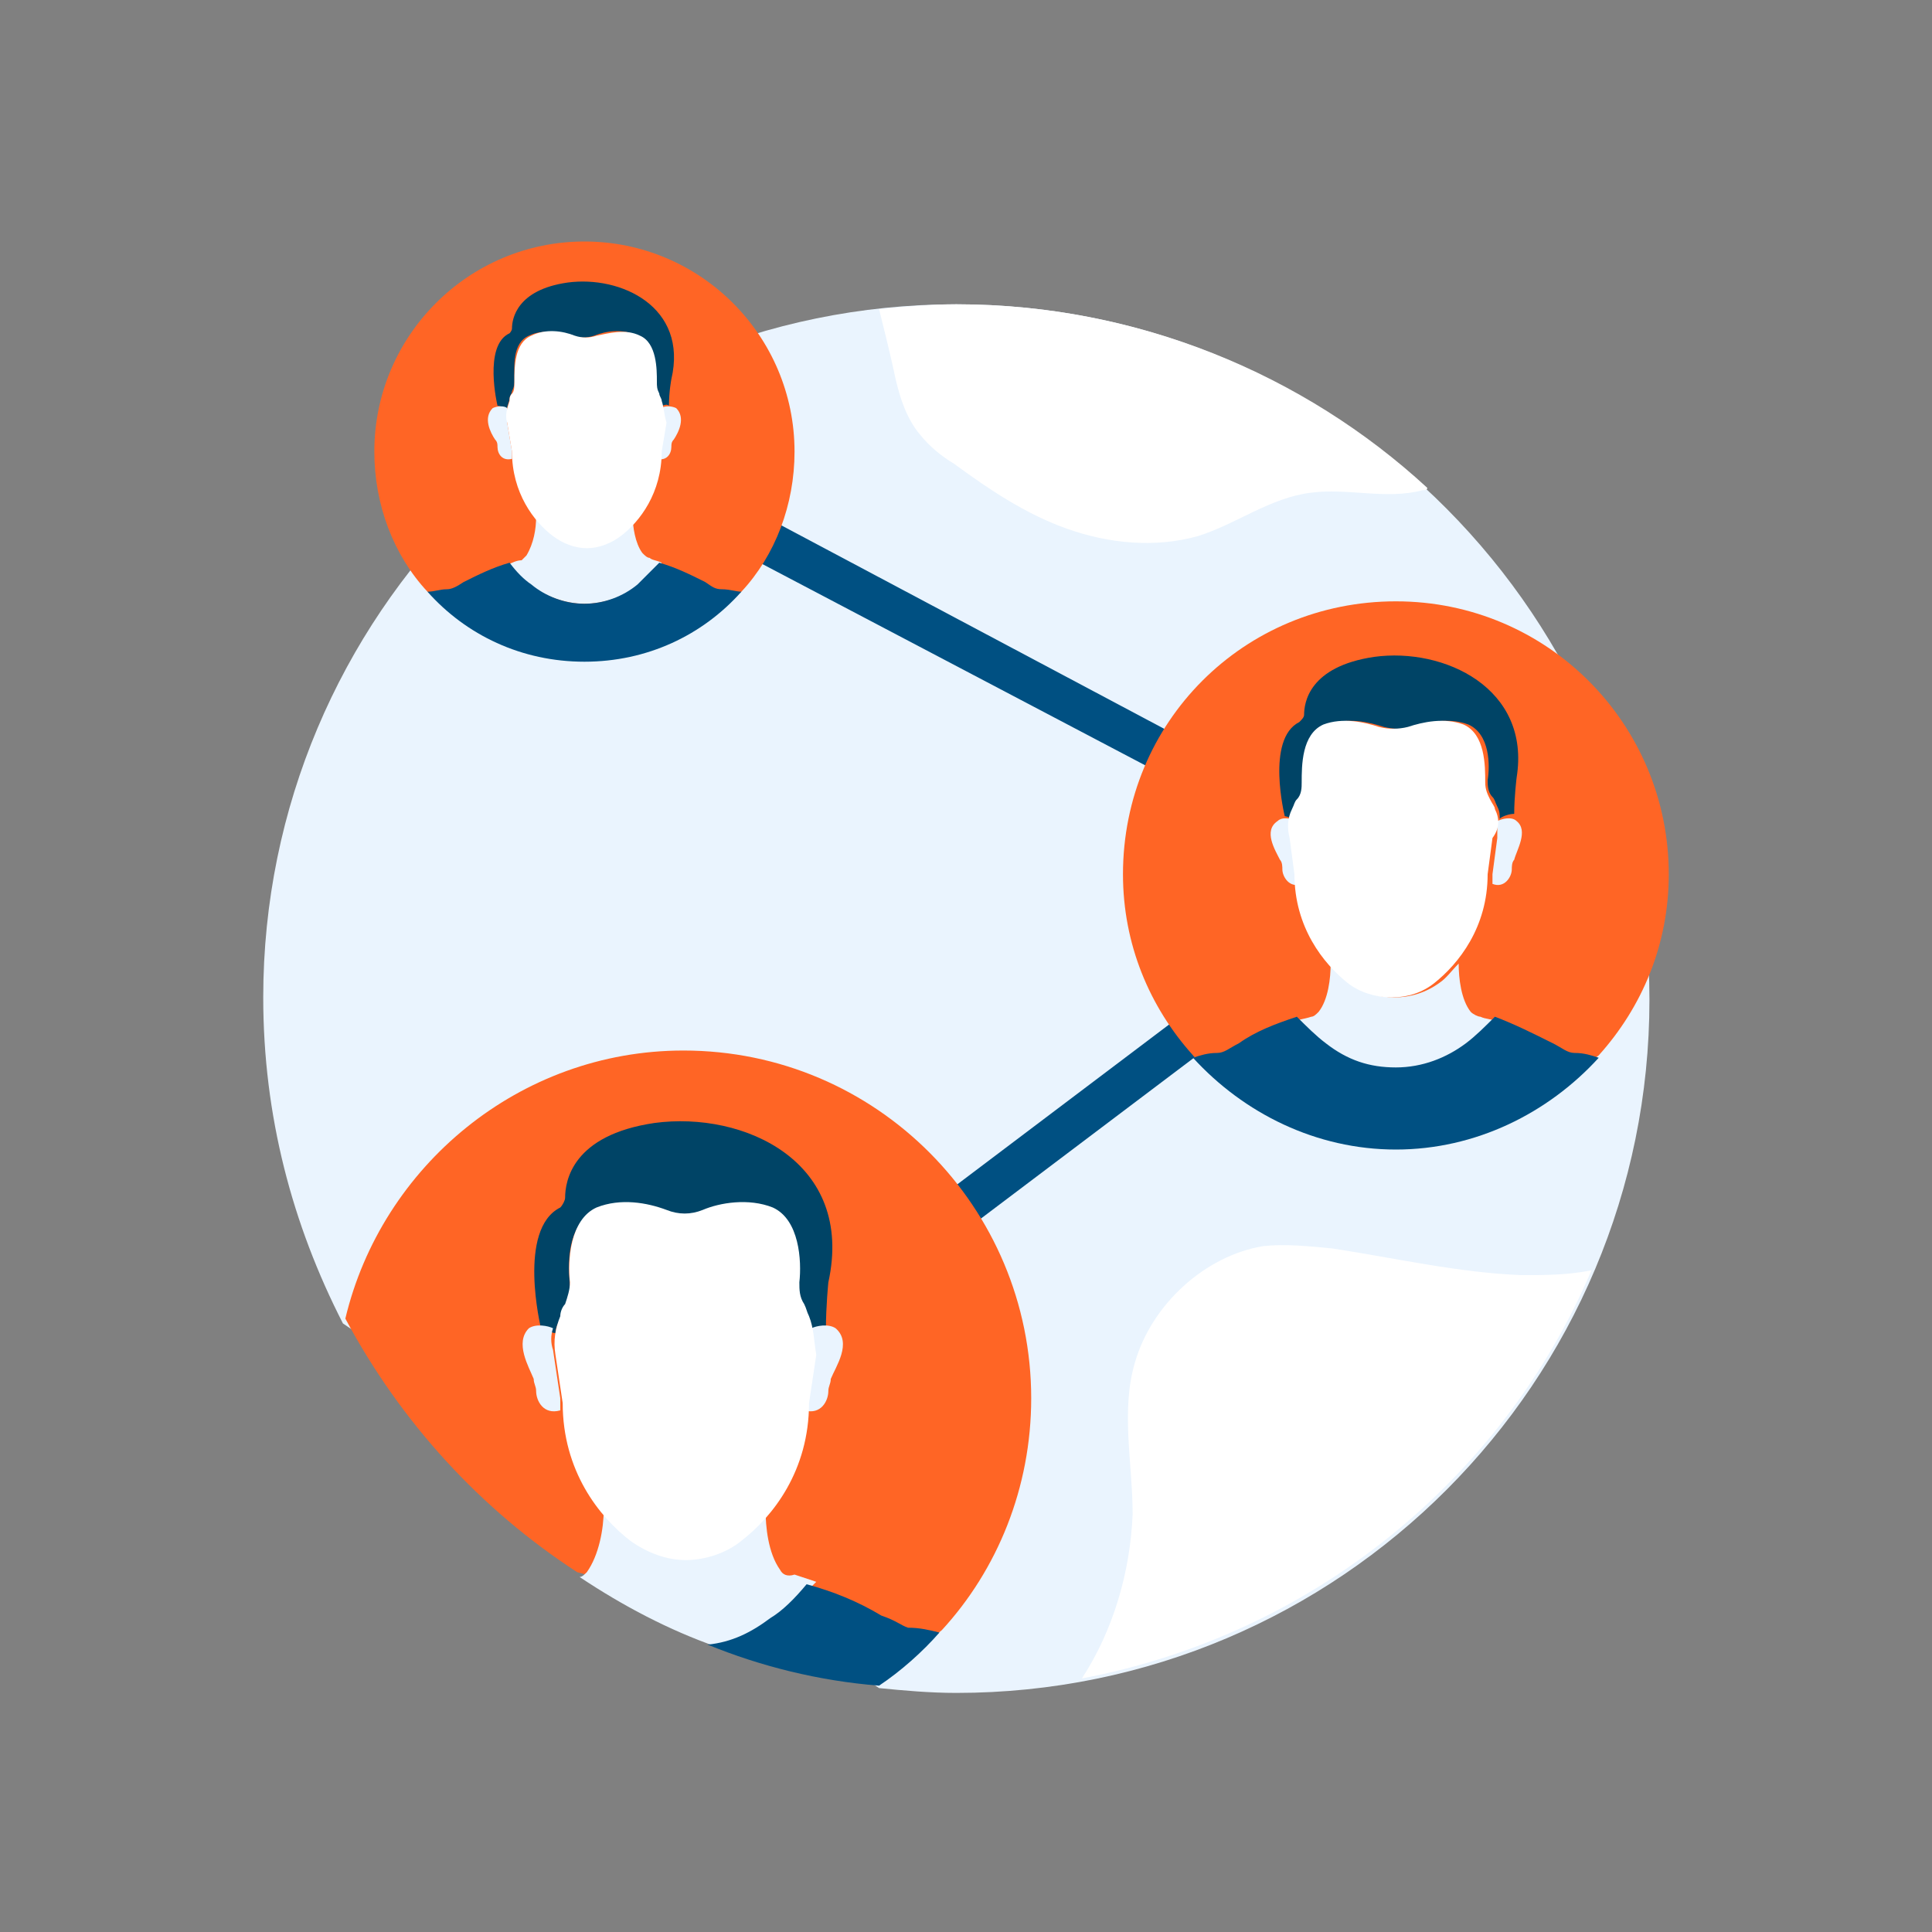 <?xml version="1.0" encoding="utf-8"?>
<!-- Generator: Adobe Illustrator 25.2.3, SVG Export Plug-In . SVG Version: 6.00 Build 0)  -->
<svg version="1.1" id="Layer_1" xmlns="http://www.w3.org/2000/svg" xmlns:xlink="http://www.w3.org/1999/xlink" x="0px" y="0px"
	 viewBox="0 0 80 80" style="enable-background:new 0 0 80 80;" xml:space="preserve">
<rect x="0" y="0" width="80" height="80" fill="#808080" stroke="none"/>
<style type="text/css">
	.st0{fill:#EAF4FE;}
	.st1{fill:#005082;}
	.st2{fill:#FF6525;}
	.st3{fill:#FFFFFF;}
	.st4{fill:#004466;}
</style>
<g>
	<path class="st0" d="M39.6,12.6c-15.9,0-28.7,12.9-28.7,28.7c0,4.9,1.2,9.4,3.3,13.5l22.2,15.1c1,0.1,2.1,0.2,3.2,0.2
		c15.9,0,28.7-12.9,28.7-28.7S55.5,12.6,39.6,12.6L39.6,12.6z"/>
	<g>
		<path class="st1" d="M39.4,51.1c-0.3,0-0.5-0.1-0.7-0.3c-0.3-0.4-0.2-0.9,0.2-1.2l10.6-8c0.4-0.3,0.9-0.2,1.2,0.2
			c0.3,0.4,0.2,0.9-0.2,1.2l-10.6,8C39.7,51,39.6,51.1,39.4,51.1L39.4,51.1z"/>
	</g>
	<g>
		<path class="st1" d="M48.6,32.2c-0.1,0-0.3,0-0.4-0.1l-17.5-9.2c-0.4-0.2-0.6-0.8-0.4-1.2c0.2-0.4,0.8-0.6,1.2-0.4L49,30.6
			c0.4,0.2,0.6,0.8,0.4,1.2C49.2,32.1,48.9,32.2,48.6,32.2L48.6,32.2z"/>
	</g>
	<path class="st2" d="M37.2,68.7c1.1-0.6,1.8-1.2,1.8-1.2c2.3-2.5,3.7-5.9,3.7-9.6c0-7.9-6.4-14.4-14.4-14.4
		c-6.8,0-12.5,4.8-14,11.1c2.3,4.3,5.6,7.9,9.6,10.5L37.2,68.7z"/>
	<path class="st0" d="M32.3,65c-0.5-0.7-0.6-1.8-0.6-2.5c-0.3,0.4-0.7,0.7-1,1c-1.4,1.1-3.3,1.1-4.7,0c-0.3-0.3-0.7-0.6-1-1
		c0,0.8-0.2,1.9-0.7,2.6c-0.1,0.1-0.2,0.2-0.3,0.2c1.8,1.2,3.7,2.2,5.7,2.9c0.9-0.2,1.8-0.6,2.5-1.2c0.5-0.4,1-0.9,1.6-1.5
		c-0.3-0.1-0.6-0.2-0.9-0.3C32.6,65.3,32.4,65.2,32.3,65L32.3,65z"/>
	<path class="st1" d="M36.5,66.9c-1-0.6-2-1-3.1-1.3c-0.5,0.6-1,1.1-1.5,1.4c-0.8,0.6-1.6,1-2.6,1.1c2.2,0.9,4.6,1.5,7.1,1.7
		c0.9-0.6,1.8-1.4,2.5-2.2c-0.4-0.1-0.8-0.2-1.3-0.2C37.3,67.3,37.1,67.1,36.5,66.9L36.5,66.9z"/>
	<g>
		<path class="st3" d="M39.6,12.6c-1.1,0-2.1,0.1-3.2,0.2c0.2,0.8,0.4,1.6,0.6,2.5c0.2,1,0.5,2,1.1,2.7c0.4,0.5,0.9,0.9,1.4,1.2
			c1.5,1.1,3,2.1,4.7,2.7c1.7,0.6,3.6,0.8,5.4,0.3c1.6-0.5,3-1.6,4.7-1.8c1.5-0.2,3.1,0.3,4.6-0.1c0.1,0,0.2,0,0.2-0.1
			C54,15.5,47.1,12.6,39.6,12.6z"/>
	</g>
	<g>
		<path class="st3" d="M44.8,69.5c9.5-1.8,17.4-8.2,21.1-16.9c-1,0.2-1.9,0.2-2.9,0.2c-2.6-0.1-5.2-0.7-7.8-1.1
			c-1-0.1-2-0.2-2.9-0.1C49.9,52,47.7,54,47,56.4c-0.6,2-0.1,4.2-0.1,6.3C46.8,65.1,46.1,67.5,44.8,69.5L44.8,69.5z"/>
	</g>
	<g>
		<g>
			<path class="st4" d="M27.1,46.5c-3.4,0.5-3.7,2.4-3.7,3.1c0,0.1-0.1,0.3-0.2,0.4c-1.8,0.9-0.8,5-0.8,5c0.2,0,0.4,0.2,0.6,0.2
				c0-0.2,0.1-0.4,0.2-0.6c0.1-0.2,0.1-0.3,0.2-0.5c0.2-0.3,0.2-0.6,0.2-0.9c-0.1-0.9-0.1-2.5,1-3c1-0.4,2.2-0.2,2.9,0.1
				c0.5,0.2,1,0.2,1.5,0c0.8-0.3,1.9-0.5,2.9-0.1c1.1,0.5,1.1,2.1,1,3c0,0.3,0,0.6,0.2,0.9c0.1,0.2,0.2,0.3,0.2,0.5
				c0.1,0.2,0.1,0.4,0.2,0.6c0.2-0.1,0.5-0.3,0.7-0.2c0-0.9,0.1-1.9,0.1-1.9C35.4,48.1,30.8,46,27.1,46.5L27.1,46.5z"/>
		</g>
		<path class="st0" d="M34.6,55c-0.3-0.2-0.8-0.1-1,0c0.1,0.3,0.1,0.6,0,0.9l-0.3,2c0,0.2,0,0.3,0,0.5c0.7,0.2,1-0.4,1-0.8
			c0-0.2,0.1-0.3,0.1-0.5C34.6,56.6,35.3,55.6,34.6,55L34.6,55z"/>
		<path class="st0" d="M21.9,55c0.3-0.2,0.8-0.1,1,0c-0.1,0.3-0.1,0.6,0,0.9l0.3,2c0,0.2,0,0.3,0,0.5c-0.7,0.2-1-0.4-1-0.8
			c0-0.2-0.1-0.3-0.1-0.5C21.9,56.6,21.3,55.6,21.9,55L21.9,55z"/>
		<path class="st3" d="M33.5,54.5c-0.1-0.2-0.1-0.3-0.2-0.5c-0.2-0.3-0.2-0.6-0.2-0.9c0.1-0.9,0-2.6-1.1-3.1c-1-0.4-2.2-0.2-2.9,0.1
			c-0.5,0.2-1,0.2-1.5,0c-0.8-0.3-1.9-0.5-2.9-0.1c-1.1,0.5-1.2,2.2-1.1,3.1c0,0.3-0.1,0.6-0.2,0.9c-0.1,0.1-0.2,0.3-0.2,0.5
			c-0.2,0.5-0.3,1-0.2,1.6l0.3,2c0,2.8,1.5,4.7,2.8,5.7c0.7,0.5,1.5,0.8,2.3,0.8s1.7-0.3,2.3-0.8c1.3-1,2.8-2.9,2.8-5.7l0.3-2
			C33.7,55.5,33.7,55,33.5,54.5L33.5,54.5z"/>
	</g>
	<g>
		<path class="st2" d="M57.8,46.8c4.5,0,8.4-3.1,8.4-3.1c1.8-2,2.9-4.6,2.9-7.5c0-6.2-5-11.3-11.3-11.3s-11.3,5-11.3,11.3
			c0,2.9,1.1,5.5,2.9,7.5C49.4,43.8,53.3,46.8,57.8,46.8z"/>
		<g>
			<path class="st0" d="M54.8,43.4c0.9,0.7,1.9,1,3,1c1.1,0,2.2-0.4,3-1c0.4-0.3,0.8-0.7,1.2-1.1c-0.2-0.1-0.5-0.1-0.7-0.2
				c-0.1,0-0.3-0.1-0.4-0.2c-0.4-0.5-0.5-1.4-0.5-2c-0.3,0.3-0.5,0.6-0.8,0.8c-1.1,0.8-2.6,0.8-3.7,0c-0.3-0.2-0.6-0.5-0.8-0.8
				c0,0.6-0.1,1.5-0.5,2c-0.1,0.1-0.2,0.2-0.3,0.2c-0.3,0.1-0.5,0.1-0.7,0.2C54,42.7,54.4,43,54.8,43.4L54.8,43.4z"/>
		</g>
		<path class="st1" d="M65.2,43.6c-0.3,0-0.5-0.2-0.9-0.4c-0.8-0.4-1.6-0.8-2.4-1.1c-0.4,0.4-0.8,0.8-1.2,1.1c-0.8,0.6-1.8,1-2.9,1
			s-2-0.3-2.9-1c-0.4-0.3-0.8-0.7-1.2-1.1c-0.9,0.3-1.7,0.6-2.4,1.1c-0.4,0.2-0.6,0.4-0.9,0.4c-0.4,0-0.7,0.1-1,0.2
			c2.1,2.3,5.1,3.8,8.4,3.8c3.3,0,6.3-1.5,8.4-3.8C65.9,43.7,65.6,43.6,65.2,43.6z"/>
		<g>
			<g>
				<path class="st4" d="M56.9,27.2c-2.7,0.4-2.9,1.9-2.9,2.4c0,0.1-0.1,0.2-0.2,0.3c-1.4,0.7-0.6,3.9-0.6,3.9
					c0.1,0,0.3,0.1,0.5,0.2c0-0.2,0.1-0.3,0.1-0.5c0-0.1,0.1-0.2,0.2-0.4c0.1-0.2,0.2-0.4,0.2-0.7c0-0.7-0.1-2,0.8-2.4
					c0.8-0.3,1.7-0.1,2.3,0.1c0.4,0.1,0.8,0.1,1.2,0c0.6-0.2,1.5-0.4,2.3-0.1c0.9,0.4,0.9,1.7,0.8,2.3c0,0.2,0,0.5,0.2,0.7
					c0.1,0.1,0.1,0.2,0.2,0.4c0.1,0.2,0.1,0.3,0.1,0.5c0.1-0.1,0.4-0.2,0.6-0.2c0-0.7,0.1-1.5,0.1-1.5
					C63.4,28.5,59.8,26.8,56.9,27.2z"/>
			</g>
			<path class="st0" d="M62.8,34c-0.2-0.2-0.6-0.1-0.8,0c0,0.2,0,0.5,0,0.7l-0.2,1.5c0,0.1,0,0.2,0,0.4c0.5,0.2,0.8-0.3,0.8-0.6
				c0-0.1,0-0.3,0.1-0.4C62.8,35.2,63.3,34.4,62.8,34L62.8,34z"/>
			<path class="st0" d="M52.9,34c0.2-0.2,0.6-0.1,0.8,0c0,0.2,0,0.5,0,0.7l0.2,1.5c0,0.1,0,0.2,0,0.4c-0.5,0.2-0.8-0.3-0.8-0.6
				c0-0.1,0-0.3-0.1-0.4C52.8,35.2,52.3,34.4,52.9,34L52.9,34z"/>
			<path class="st3" d="M61.9,33.5c0-0.1-0.1-0.2-0.2-0.4c-0.1-0.2-0.2-0.4-0.2-0.7c0-0.7,0-2-0.9-2.4c-0.8-0.3-1.7-0.1-2.3,0.1
				c-0.4,0.1-0.8,0.1-1.2,0c-0.6-0.2-1.5-0.4-2.3-0.1c-0.9,0.4-0.9,1.7-0.9,2.4c0,0.2,0,0.5-0.2,0.7c-0.1,0.1-0.1,0.2-0.2,0.4
				c-0.2,0.4-0.2,0.8-0.1,1.2l0.2,1.5c0,2.2,1.2,3.7,2.2,4.5c0.5,0.4,1.2,0.6,1.8,0.6c0.7,0,1.3-0.2,1.8-0.6c1-0.8,2.2-2.3,2.2-4.5
				l0.2-1.5C62.1,34.3,62.1,33.9,61.9,33.5L61.9,33.5z"/>
		</g>
	</g>
	<g>
		<path class="st2" d="M24.2,26.9c3.5,0,6.5-2.4,6.5-2.4c1.4-1.5,2.2-3.6,2.2-5.8c0-4.8-3.9-8.7-8.7-8.7c-4.8,0-8.7,3.9-8.7,8.7
			c0,2.2,0.8,4.3,2.2,5.8C17.7,24.5,20.7,26.9,24.2,26.9z"/>
		<g>
			<path class="st0" d="M21.9,24.2c0.7,0.5,1.5,0.8,2.3,0.8c0.8,0,1.7-0.3,2.3-0.8c0.3-0.2,0.6-0.5,0.9-0.9
				c-0.2-0.1-0.4-0.1-0.5-0.2c-0.1,0-0.2-0.1-0.3-0.2c-0.3-0.4-0.4-1.1-0.4-1.5c-0.2,0.2-0.4,0.4-0.6,0.6c-0.8,0.6-2,0.6-2.8,0
				c-0.2-0.2-0.4-0.4-0.6-0.6c0,0.5-0.1,1.1-0.4,1.6c-0.1,0.1-0.1,0.1-0.2,0.2c-0.2,0-0.4,0.1-0.6,0.2C21.2,23.7,21.6,24,21.9,24.2
				L21.9,24.2z"/>
		</g>
		<path class="st1" d="M29.9,24.4c-0.3,0-0.4-0.1-0.7-0.3c-0.6-0.3-1.2-0.6-1.9-0.8c-0.3,0.3-0.6,0.6-0.9,0.9
			c-0.6,0.5-1.4,0.8-2.2,0.8s-1.6-0.3-2.2-0.8c-0.3-0.2-0.6-0.5-0.9-0.9c-0.7,0.2-1.3,0.5-1.9,0.8c-0.3,0.2-0.5,0.3-0.7,0.3
			c-0.3,0-0.5,0.1-0.8,0.1c1.6,1.8,3.9,2.9,6.5,2.9c2.6,0,4.9-1.1,6.5-2.9C30.5,24.5,30.2,24.4,29.9,24.4z"/>
		<g>
			<g>
				<path class="st4" d="M23.5,11.7c-2.1,0.3-2.3,1.5-2.3,1.9c0,0.1-0.1,0.2-0.1,0.2c-1.1,0.5-0.5,3-0.5,3c0.1,0,0.3,0.1,0.4,0.1
					c0-0.1,0.1-0.3,0.1-0.4c0-0.1,0.1-0.2,0.1-0.3c0.1-0.2,0.1-0.3,0.1-0.5c0-0.5-0.1-1.5,0.6-1.8c0.6-0.3,1.3-0.1,1.8,0
					c0.3,0.1,0.6,0.1,0.9,0c0.5-0.2,1.2-0.3,1.8,0c0.7,0.3,0.7,1.3,0.6,1.8c0,0.2,0,0.4,0.1,0.5c0.1,0.1,0.1,0.2,0.1,0.3
					c0,0.1,0.1,0.2,0.1,0.4c0.1-0.1,0.3-0.2,0.4-0.1c0-0.6,0.1-1.1,0.1-1.1C28.5,12.7,25.7,11.4,23.5,11.7z"/>
			</g>
			<path class="st0" d="M28,16.9c-0.2-0.1-0.5-0.1-0.6,0c0,0.2,0,0.4,0,0.6l-0.2,1.2c0,0.1,0,0.2,0,0.3c0.4,0.1,0.6-0.2,0.6-0.5
				c0-0.1,0-0.2,0.1-0.3C28.1,17.9,28.4,17.3,28,16.9z"/>
			<path class="st0" d="M20.4,16.9c0.2-0.1,0.5-0.1,0.6,0c0,0.2,0,0.4,0,0.6l0.2,1.2c0,0.1,0,0.2,0,0.3c-0.4,0.1-0.6-0.2-0.6-0.5
				c0-0.1,0-0.2-0.1-0.3C20.3,17.9,20,17.3,20.4,16.9L20.4,16.9z"/>
			<path class="st3" d="M27.4,16.6c0-0.1-0.1-0.2-0.1-0.3c-0.1-0.2-0.1-0.3-0.1-0.5c0-0.5,0-1.6-0.7-1.9c-0.6-0.3-1.3-0.1-1.8,0
				c-0.3,0.1-0.6,0.1-0.9,0c-0.5-0.2-1.2-0.3-1.8,0c-0.7,0.3-0.7,1.3-0.7,1.9c0,0.2,0,0.4-0.1,0.5c-0.1,0.1-0.1,0.2-0.1,0.3
				c-0.1,0.3-0.2,0.6-0.1,0.9l0.2,1.2c0,1.7,0.9,2.9,1.7,3.5c0.4,0.3,0.9,0.5,1.4,0.5c0.5,0,1-0.2,1.4-0.5c0.8-0.6,1.7-1.8,1.7-3.5
				l0.2-1.2C27.5,17.2,27.5,16.9,27.4,16.6L27.4,16.6z"/>
		</g>
	</g>
</g>
</svg>
